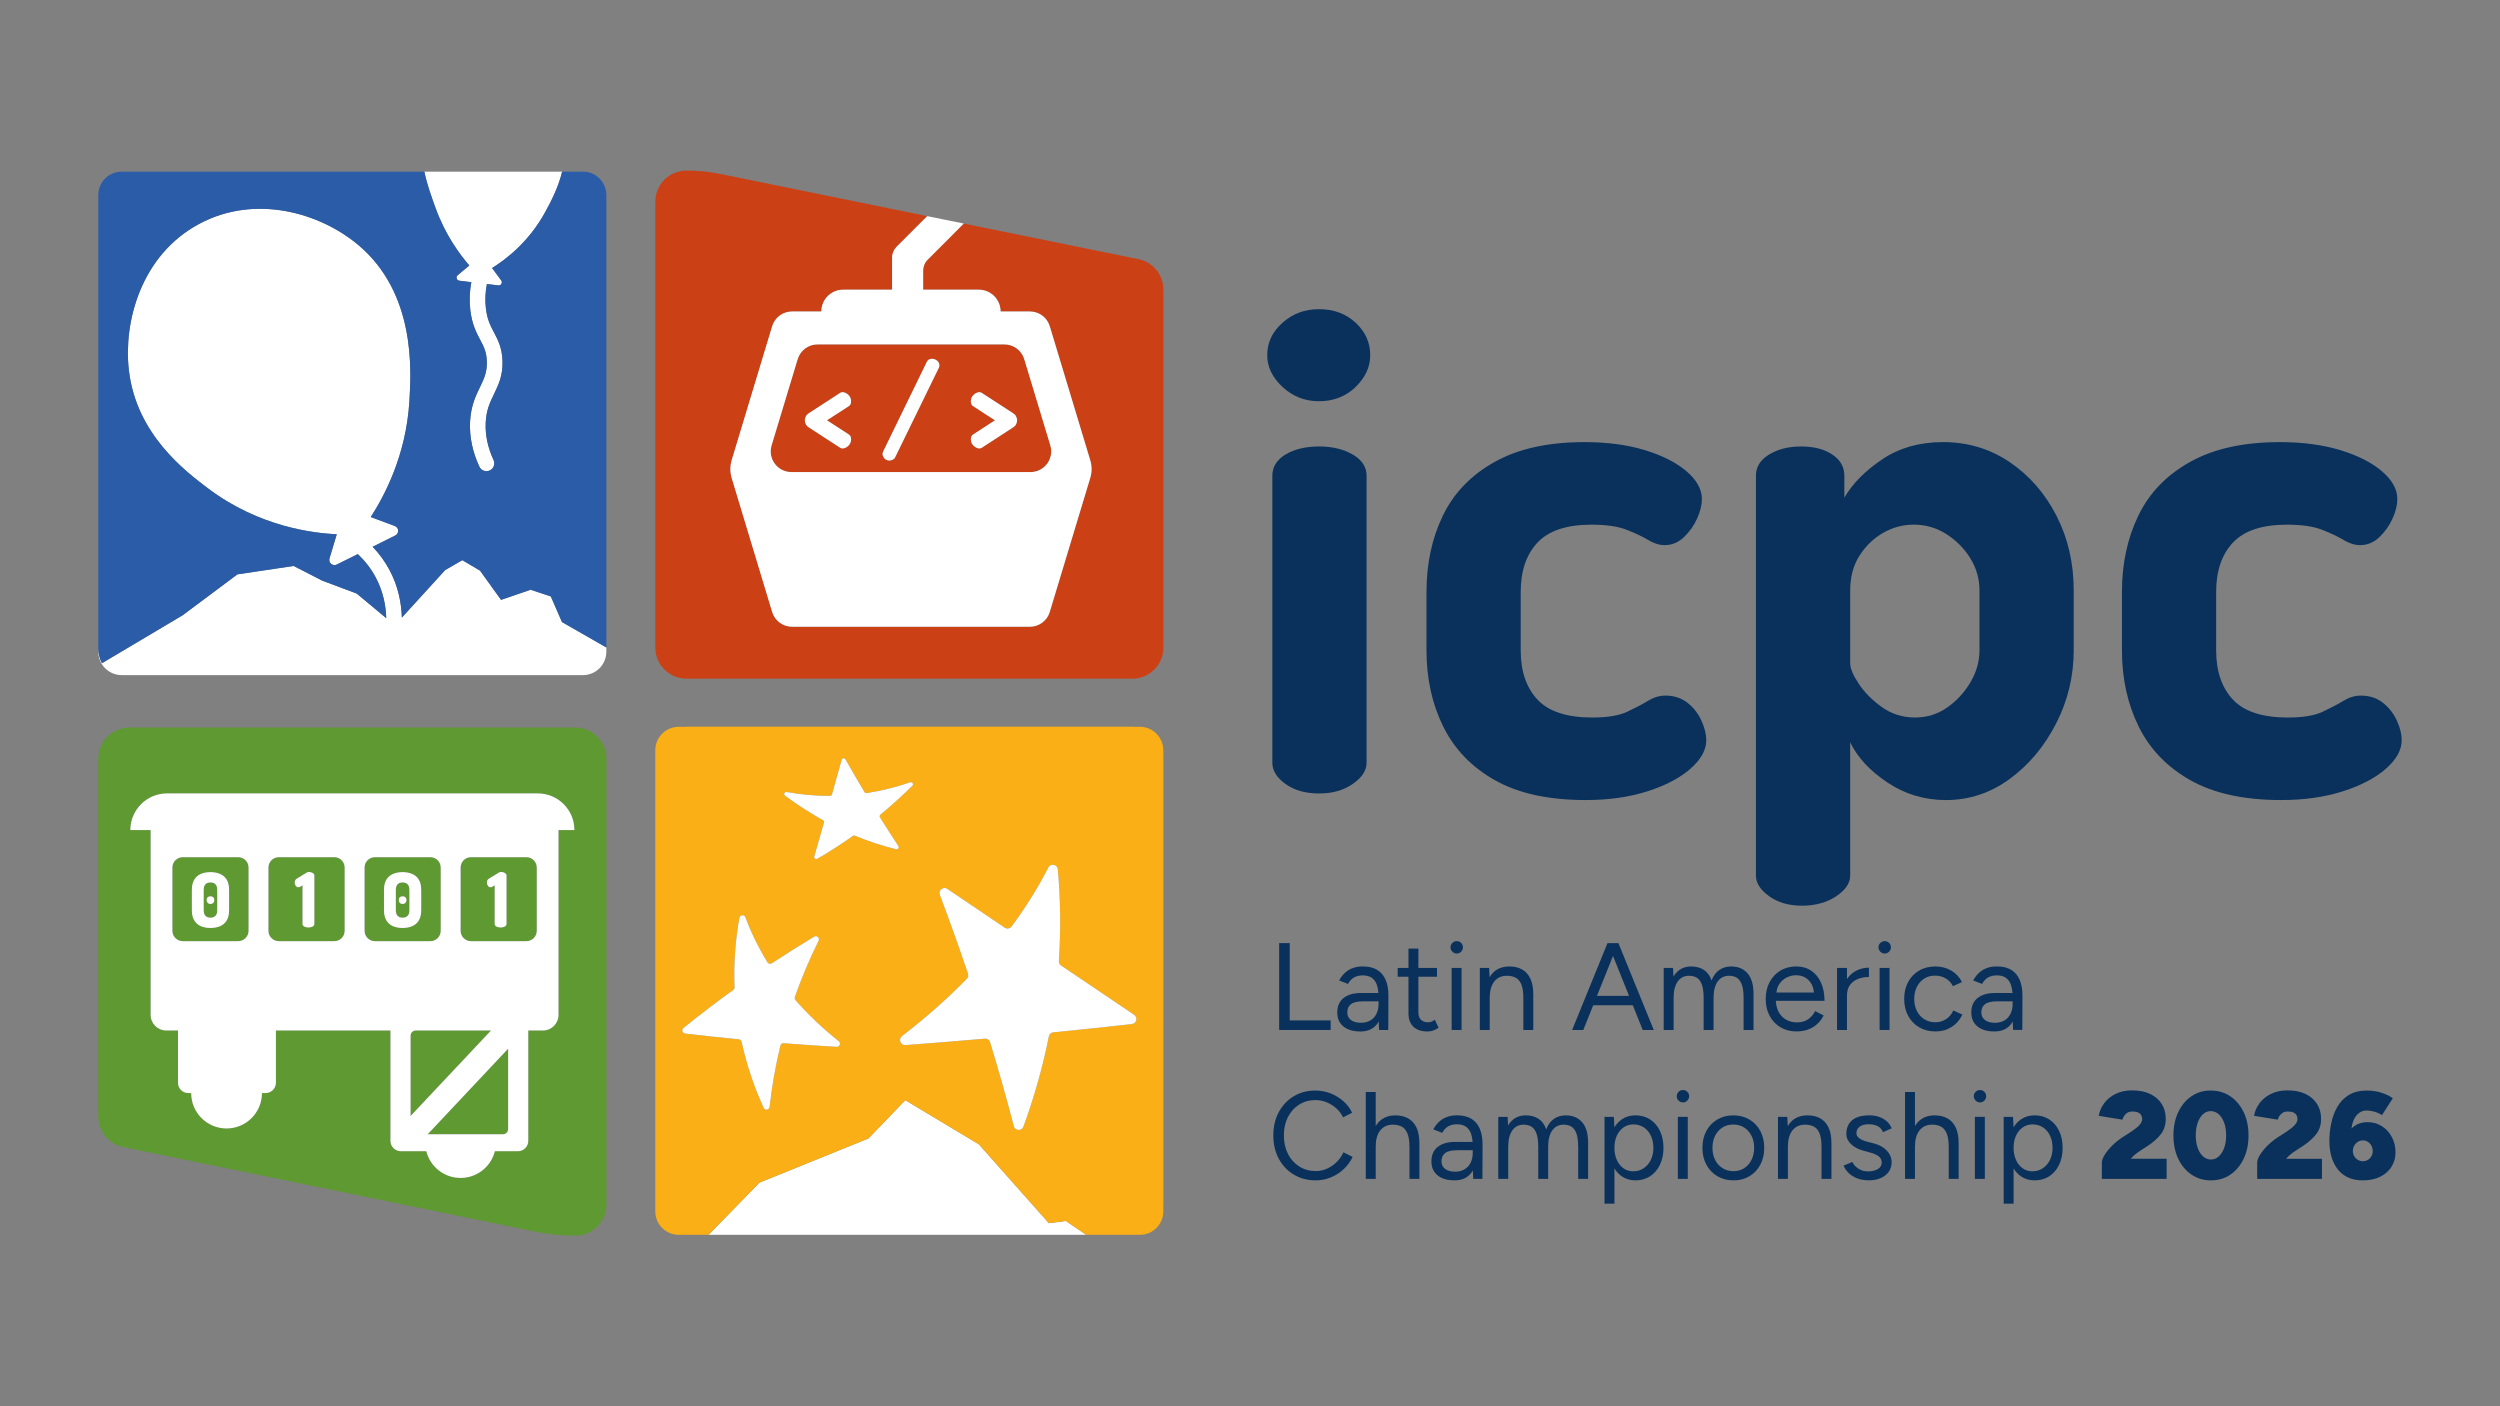 <?xml version="1.0" encoding="UTF-8"?>
<svg id="Capa_1" data-name="Capa 1" xmlns="http://www.w3.org/2000/svg" viewBox="0 0 1920 1080">
  <rect x="0" y="0" width="1920" height="1080" fill="#808080" stroke="none"/>
  <defs>
    <style>
      .cls-1 {
        fill: #fff;
      }

      .cls-2 {
        fill: #5f9931;
      }

      .cls-3 {
        fill: #09315b;
      }

      .cls-4 {
        fill: #2a5ca8;
      }

      .cls-5 {
        fill: #f9af15;
      }

      .cls-6 {
        fill: #cc4015;
      }
    </style>
  </defs>
  <path class="cls-3" d="M985.01,297.21c7.86,7.29,17.2,10.94,28.05,10.94s20.57-3.65,28.05-10.94c7.48-7.29,11.22-15.43,11.22-24.41,0-9.72-3.74-18.04-11.22-24.97-7.49-6.92-16.83-10.38-28.05-10.38s-20.2,3.46-28.05,10.38c-7.85,6.93-11.78,15.24-11.78,24.97,0,8.98,3.93,17.11,11.78,24.41Z"/>
  <path class="cls-3" d="M1049.53,585.82v-220.49c0-6.73-3.56-12.15-10.66-16.27-7.11-4.11-15.71-6.17-25.81-6.17s-19.07,2.06-25.81,6.17c-6.73,4.12-10.1,9.54-10.1,16.27v220.49c0,5.99,3.37,11.41,10.1,16.27,6.73,4.86,15.33,7.29,25.81,7.29s18.7-2.43,25.81-7.29c7.1-4.86,10.66-10.28,10.66-16.27Z"/>
  <path class="cls-3" d="M1148.27,599.29c17.95,10.1,41.14,15.15,69.57,15.15,17.58,0,33.38-2.24,47.41-6.73,14.03-4.49,25.05-10.28,33.1-17.39,8.04-7.1,12.06-14.39,12.06-21.88,0-4.49-1.22-9.44-3.65-14.87-2.44-5.42-5.99-10-10.66-13.74-4.68-3.74-10.38-5.61-17.11-5.61-4.49,0-8.89,1.32-13.18,3.93-4.3,2.62-9.63,5.43-15.99,8.42-6.37,3-15.34,4.49-26.93,4.49-19.45,0-33.48-4.58-42.08-13.75-8.61-9.16-12.9-21.78-12.9-37.87v-44.88c0-16.08,4.3-28.7,12.9-37.87,8.6-9.16,22.44-13.75,41.52-13.75,11.22,0,20.2,1.32,26.93,3.93,6.73,2.62,12.25,5.24,16.55,7.85,4.3,2.62,8.5,3.93,12.62,3.93,5.61,0,10.56-2.05,14.87-6.17,4.3-4.11,7.66-8.88,10.1-14.31,2.43-5.42,3.65-10.38,3.65-14.87,0-7.48-3.93-14.59-11.78-21.32-7.85-6.73-18.51-12.15-31.98-16.27-13.46-4.11-28.99-6.17-46.57-6.17-27.68,0-50.59,5.05-68.73,15.15-18.15,10.1-31.42,23.84-39.83,41.24-8.42,17.39-12.62,36.94-12.62,58.63v44.88c0,21.7,4.3,41.24,12.9,58.63,8.6,17.39,21.88,31.14,39.83,41.24Z"/>
  <path class="cls-3" d="M1543.52,354.96c-15.15-10.28-32.26-15.43-51.33-15.43-17.95,0-33.48,4.4-46.57,13.18-13.1,8.79-22.82,18.61-29.17,29.45v-16.83c0-6.73-3.09-12.15-9.26-16.27-6.17-4.11-14.12-6.17-23.84-6.17s-17.95,2.06-24.69,6.17c-6.73,4.12-10.1,9.54-10.1,16.27v307.24c0,5.61,3.37,10.84,10.1,15.71,6.73,4.86,15.15,7.29,25.25,7.29s19.26-2.44,26.37-7.29c7.1-4.86,10.66-10.1,10.66-15.71v-102.46c5.61,11.6,15.15,21.88,28.61,30.86,13.46,8.98,28.42,13.47,44.88,13.47,17.95,0,34.31-5.42,49.09-16.27,14.77-10.84,26.65-25.05,35.63-42.64,8.98-17.58,13.46-36.27,13.46-56.1v-46c0-20.94-4.4-40.02-13.18-57.23-8.79-17.2-20.76-30.94-35.91-41.24ZM1520.24,499.42c0,8.61-2.34,16.83-7.01,24.69-4.68,7.85-10.66,14.31-17.95,19.36-7.29,5.05-15.43,7.57-24.4,7.57-9.73,0-18.33-2.71-25.81-8.14-7.49-5.42-13.38-11.4-17.67-17.95-4.3-6.54-6.45-11.69-6.45-15.43v-56.1c0-10.47,2.43-19.44,7.29-26.93,4.86-7.48,10.94-13.27,18.23-17.39,7.29-4.11,15.05-6.17,23.28-6.17,9.34,0,17.86,2.52,25.53,7.57,7.66,5.05,13.75,11.32,18.23,18.79,4.49,7.49,6.73,15.53,6.73,24.12v46Z"/>
  <path class="cls-3" d="M1682.37,599.29c17.95,10.1,41.14,15.15,69.57,15.15,17.57,0,33.38-2.24,47.41-6.73,14.03-4.49,25.05-10.28,33.1-17.39,8.04-7.1,12.06-14.39,12.06-21.88,0-4.49-1.22-9.44-3.65-14.87-2.44-5.42-5.99-10-10.66-13.74-4.68-3.74-10.38-5.61-17.11-5.61-4.49,0-8.89,1.32-13.18,3.93-4.3,2.62-9.63,5.43-15.99,8.42-6.36,3-15.34,4.49-26.93,4.49-19.45,0-33.48-4.58-42.08-13.75-8.61-9.16-12.9-21.78-12.9-37.87v-44.88c0-16.08,4.3-28.7,12.9-37.87,8.6-9.16,22.44-13.75,41.52-13.75,11.22,0,20.2,1.32,26.93,3.93,6.73,2.62,12.25,5.24,16.55,7.85,4.3,2.62,8.5,3.93,12.62,3.93,5.61,0,10.56-2.05,14.87-6.17,4.3-4.11,7.66-8.88,10.1-14.31,2.43-5.42,3.65-10.38,3.65-14.87,0-7.48-3.93-14.59-11.78-21.32-7.86-6.73-18.51-12.15-31.98-16.27-13.46-4.11-28.99-6.17-46.56-6.17-27.68,0-50.59,5.05-68.73,15.15-18.15,10.1-31.42,23.84-39.83,41.24-8.41,17.39-12.62,36.94-12.62,58.63v44.88c0,21.7,4.3,41.24,12.9,58.63,8.6,17.39,21.88,31.14,39.83,41.24Z"/>
  <polygon class="cls-3" points="982.4 724.31 982.4 791.02 1021.95 791.02 1021.95 783.68 990.5 783.68 990.5 724.31 982.4 724.31"/>
  <path class="cls-3" d="M1038.82,743.51c-2.29.86-4.29,2.1-6,3.72-1.72,1.62-3.18,3.54-4.38,5.77l6.86,2.67c1.21-2.29,2.75-3.95,4.62-5,1.87-1.05,4.11-1.57,6.72-1.57,2.86,0,5.18.64,6.96,1.91,1.78,1.27,3.08,3.13,3.91,5.57.57,1.7.94,3.72,1.12,6.05h-13.32c-5.78,0-10.28,1.29-13.48,3.86-3.21,2.57-4.81,6.27-4.81,11.1,0,4.57,1.57,8.15,4.72,10.72,3.14,2.57,7.51,3.86,13.1,3.86s9.85-1.92,12.77-5.77c.44-.58.84-1.2,1.21-1.84l.32,6.46h7.05l.1-25.83c.06-5.02-.64-9.23-2.1-12.63-1.46-3.4-3.64-5.97-6.53-7.72-2.89-1.75-6.56-2.62-11.01-2.62-2.92,0-5.53.43-7.81,1.29ZM1057.07,778.68c-1.11,2.19-2.68,3.88-4.72,5.05-2.03,1.18-4.42,1.76-7.15,1.76-3.3,0-5.88-.72-7.72-2.14-1.84-1.43-2.76-3.38-2.76-5.86,0-2.73.94-4.83,2.81-6.29,1.87-1.46,5.03-2.19,9.48-2.19h11.72v1.91c0,2.99-.56,5.57-1.67,7.77Z"/>
  <path class="cls-3" d="M1081.7,778.35c0,4.38,1.27,7.78,3.81,10.2,2.54,2.42,6.13,3.62,10.77,3.62,1.4,0,2.76-.21,4.1-.62,1.33-.41,2.83-1.16,4.48-2.24l-2.95-6.19c-1.21.89-2.18,1.45-2.91,1.67-.73.22-1.48.33-2.24.33-2.35,0-4.18-.65-5.48-1.95-1.3-1.3-1.95-3.16-1.95-5.57v-27.45h14.29v-6.77h-14.29v-14.87h-7.62v14.87h-8.29v6.77h8.29v28.21Z"/>
  <rect class="cls-3" x="1114.86" y="743.37" width="7.62" height="47.65"/>
  <path class="cls-3" d="M1122.15,724.17c-.92-.92-2.05-1.38-3.38-1.38s-2.38.46-3.34,1.38c-.95.92-1.43,2.05-1.43,3.38s.48,2.38,1.43,3.34c.95.95,2.06,1.43,3.34,1.43s2.46-.48,3.38-1.43c.92-.95,1.38-2.06,1.38-3.34,0-1.33-.46-2.46-1.38-3.38Z"/>
  <path class="cls-3" d="M1168.85,744.47c-2.76-1.49-6.02-2.24-9.77-2.24-3.94,0-7.31.95-10.1,2.86-1.99,1.36-3.64,3.16-4.95,5.39l-.39-7.1h-7.15v47.65h7.62v-24.68c0-5.4,1.16-9.58,3.48-12.53,2.32-2.95,5.57-4.43,9.77-4.43,2.41,0,4.57.46,6.48,1.38,1.91.92,3.4,2.62,4.48,5.1,1.08,2.48,1.62,6.07,1.62,10.77v24.4h7.62v-26.68c.06-5.27-.68-9.53-2.24-12.77-1.56-3.24-3.72-5.61-6.48-7.1Z"/>
  <path class="cls-3" d="M1242.75,724.31h-8.2l-27.16,66.71h8.58l7.61-18.96h30.42l7.61,18.96h8.48l-27.16-66.71h-.19ZM1226.49,764.81l12.3-30.65,12.3,30.65h-24.61Z"/>
  <path class="cls-3" d="M1298.88,742.23c-3.05,0-5.72.67-8.01,2-2.29,1.33-4.16,3.27-5.62,5.81l-.38-6.67h-7.15v47.65h7.62v-24.68c0-5.4,1.05-9.58,3.14-12.53,2.1-2.95,4.99-4.43,8.67-4.43,2.16,0,4.08.46,5.77,1.38,1.68.92,3.02,2.62,4,5.1.98,2.48,1.48,6.07,1.48,10.77v24.4h7.62v-24.68c0-5.4,1.05-9.58,3.14-12.53,2.1-2.95,5.02-4.43,8.77-4.43,2.16,0,4.07.46,5.72,1.38,1.65.92,2.97,2.62,3.95,5.1.98,2.48,1.48,6.07,1.48,10.77v24.4h7.62v-27.25c.06-7.24-1.45-12.64-4.53-16.2-3.08-3.56-7.29-5.34-12.63-5.34-3.56,0-6.62.92-9.2,2.76-2.57,1.84-4.53,4.51-5.86,8.01-1.21-3.62-3.16-6.32-5.86-8.1-2.7-1.78-5.96-2.67-9.77-2.67Z"/>
  <path class="cls-3" d="M1391.03,745.52c-3.24-2.19-7.08-3.29-11.53-3.29s-8.62,1.06-12.15,3.19c-3.53,2.13-6.29,5.07-8.29,8.81-2,3.75-3,8.07-3,12.96s1,9.21,3,12.96c2,3.75,4.78,6.69,8.34,8.81,3.56,2.13,7.66,3.19,12.29,3.19,3.3,0,6.3-.51,9.01-1.52,2.7-1.02,5.05-2.45,7.05-4.29s3.6-4,4.81-6.48l-6.58-3.34c-1.27,2.61-3.07,4.7-5.38,6.29-2.32,1.59-5.16,2.38-8.53,2.38-3.18,0-6-.71-8.48-2.14-2.48-1.43-4.4-3.51-5.77-6.24-1.17-2.34-1.83-5.07-2-8.2h37.4c0-5.34-.89-9.97-2.67-13.91-1.78-3.94-4.29-7-7.53-9.2ZM1372.02,750.8c2.32-1.21,4.78-1.81,7.39-1.81s5.02.6,7.05,1.81c2.03,1.21,3.65,2.92,4.86,5.15.99,1.82,1.56,3.92,1.74,6.29h-28.74c.2-2.41.89-4.52,2.07-6.34,1.43-2.19,3.3-3.89,5.62-5.1Z"/>
  <path class="cls-3" d="M1410.85,743.37v47.65h7.62v-26.21c0-3.62.82-6.48,2.48-8.58,1.65-2.1,3.76-3.6,6.34-4.53,2.57-.92,5.26-1.38,8.05-1.38v-7.15c-3.43,0-6.69.78-9.77,2.33-2.84,1.44-5.2,3.58-7.1,6.42v-8.57h-7.62Z"/>
  <path class="cls-3" d="M1450.83,724.17c-.92-.92-2.05-1.38-3.38-1.38s-2.38.46-3.34,1.38c-.95.92-1.43,2.05-1.43,3.38s.48,2.38,1.43,3.34c.95.95,2.06,1.43,3.34,1.43s2.46-.48,3.38-1.43c.92-.95,1.38-2.06,1.38-3.34,0-1.33-.46-2.46-1.38-3.38Z"/>
  <rect class="cls-3" x="1443.54" y="743.37" width="7.62" height="47.65"/>
  <path class="cls-3" d="M1477.79,751.57c2.38-1.53,5.13-2.29,8.24-2.29s5.88.72,8.29,2.14c2.41,1.43,4.26,3.42,5.53,5.96l6.96-3.14c-1.91-3.81-4.67-6.77-8.29-8.86-3.62-2.1-7.72-3.14-12.29-3.14s-8.77,1.06-12.39,3.19c-3.62,2.13-6.43,5.07-8.43,8.81-2,3.75-3,8.07-3,12.96s1.02,9.21,3.05,12.96c2.03,3.75,4.86,6.69,8.48,8.81,3.62,2.13,7.78,3.19,12.48,3.19s8.77-1.14,12.39-3.43c3.62-2.29,6.38-5.46,8.29-9.53l-6.96-3.15c-1.27,2.86-3.13,5.08-5.57,6.67-2.45,1.59-5.23,2.38-8.34,2.38s-5.89-.76-8.34-2.29c-2.45-1.52-4.35-3.64-5.72-6.34-1.37-2.7-2.05-5.8-2.05-9.29s.68-6.59,2.05-9.29c1.37-2.7,3.24-4.81,5.62-6.34Z"/>
  <path class="cls-3" d="M1518.77,766.48c-3.21,2.57-4.81,6.27-4.81,11.1,0,4.57,1.57,8.15,4.72,10.72,3.14,2.57,7.51,3.86,13.1,3.86s9.85-1.92,12.77-5.77c.44-.58.84-1.2,1.21-1.84l.32,6.46h7.05l.1-25.83c.06-5.02-.64-9.23-2.1-12.63-1.46-3.4-3.64-5.97-6.53-7.72-2.89-1.75-6.56-2.62-11.01-2.62-2.92,0-5.53.43-7.81,1.29-2.29.86-4.29,2.1-6,3.72-1.72,1.62-3.18,3.54-4.38,5.77l6.86,2.67c1.21-2.29,2.75-3.95,4.62-5,1.87-1.05,4.11-1.57,6.72-1.57,2.86,0,5.18.64,6.96,1.91,1.78,1.27,3.08,3.13,3.91,5.57.57,1.7.94,3.72,1.12,6.05h-13.32c-5.78,0-10.28,1.29-13.48,3.86ZM1545.69,769.01v1.91c0,2.99-.56,5.57-1.67,7.77-1.11,2.19-2.68,3.88-4.72,5.05-2.03,1.18-4.42,1.76-7.15,1.76-3.3,0-5.88-.72-7.72-2.14-1.84-1.43-2.76-3.38-2.76-5.86,0-2.73.94-4.83,2.81-6.29,1.87-1.46,5.03-2.19,9.48-2.19h11.72Z"/>
  <path class="cls-3" d="M993.65,902.09c4.89,2.95,10.51,4.43,16.87,4.43,4,0,7.86-.76,11.58-2.29,3.72-1.53,7.02-3.65,9.91-6.38,2.89-2.73,5.16-5.84,6.81-9.34l-7.05-3.53c-1.27,2.8-3,5.27-5.19,7.43-2.19,2.16-4.65,3.86-7.39,5.1-2.73,1.24-5.62,1.86-8.67,1.86-4.7,0-8.91-1.16-12.63-3.48-3.72-2.32-6.62-5.54-8.72-9.67-2.1-4.13-3.15-8.86-3.15-14.2s1.03-10.04,3.1-14.1c2.06-4.06,4.94-7.26,8.62-9.58,3.68-2.32,7.85-3.48,12.48-3.48,2.99,0,5.84.56,8.58,1.67,2.73,1.11,5.21,2.65,7.43,4.62,2.22,1.97,3.97,4.29,5.24,6.96l6.96-3.53c-1.59-3.37-3.84-6.34-6.77-8.91-2.92-2.57-6.23-4.57-9.91-6-3.69-1.43-7.53-2.14-11.53-2.14-6.29,0-11.86,1.48-16.72,4.43-4.86,2.95-8.67,7.02-11.44,12.2-2.76,5.18-4.15,11.13-4.15,17.87s1.4,12.69,4.19,17.87c2.79,5.18,6.64,9.24,11.53,12.2Z"/>
  <path class="cls-3" d="M1056.54,864.8v-26.13h-7.62v66.71h7.62v-24.68c0-5.4,1.16-9.58,3.48-12.53,2.32-2.95,5.57-4.43,9.77-4.43,2.41,0,4.57.46,6.48,1.38,1.91.92,3.41,2.62,4.53,5.1,1.11,2.48,1.67,6.07,1.67,10.77v24.4h7.62v-26.68c.06-5.27-.68-9.53-2.24-12.77-1.56-3.24-3.73-5.61-6.53-7.1-2.8-1.49-6.04-2.24-9.72-2.24-3.94,0-7.31.95-10.1,2.86-1.98,1.35-3.63,3.14-4.96,5.35Z"/>
  <path class="cls-3" d="M1104.14,880.84c-3.21,2.57-4.81,6.27-4.81,11.1,0,4.57,1.57,8.15,4.72,10.72,3.14,2.57,7.51,3.86,13.1,3.86s9.85-1.92,12.77-5.77c.44-.58.84-1.2,1.21-1.84l.32,6.46h7.05l.1-25.83c.06-5.02-.64-9.23-2.1-12.63-1.46-3.4-3.64-5.97-6.53-7.72-2.89-1.75-6.56-2.62-11.01-2.62-2.92,0-5.53.43-7.81,1.29-2.29.86-4.29,2.1-6,3.72-1.72,1.62-3.18,3.54-4.38,5.77l6.86,2.67c1.21-2.29,2.75-3.95,4.62-5,1.87-1.05,4.11-1.57,6.72-1.57,2.86,0,5.18.64,6.96,1.91,1.78,1.27,3.08,3.13,3.91,5.57.57,1.7.94,3.72,1.12,6.05h-13.32c-5.78,0-10.28,1.29-13.48,3.86ZM1131.07,883.36v1.91c0,2.99-.56,5.57-1.67,7.77-1.11,2.19-2.68,3.88-4.72,5.05-2.03,1.18-4.42,1.76-7.15,1.76-3.3,0-5.88-.72-7.72-2.14-1.84-1.43-2.76-3.38-2.76-5.86,0-2.73.94-4.83,2.81-6.29,1.87-1.46,5.03-2.19,9.48-2.19h11.72Z"/>
  <path class="cls-3" d="M1193.34,859.35c-2.57,1.84-4.53,4.51-5.86,8.01-1.21-3.62-3.16-6.32-5.86-8.1-2.7-1.78-5.96-2.67-9.77-2.67-3.05,0-5.72.67-8.01,2-2.29,1.33-4.16,3.27-5.62,5.81l-.38-6.67h-7.15v47.65h7.62v-24.68c0-5.4,1.05-9.58,3.14-12.53,2.1-2.95,4.99-4.43,8.67-4.43,2.16,0,4.08.46,5.77,1.38,1.68.92,3.02,2.62,4,5.1.98,2.48,1.48,6.07,1.48,10.77v24.4h7.62v-24.68c0-5.4,1.05-9.58,3.14-12.53,2.1-2.95,5.02-4.43,8.77-4.43,2.16,0,4.07.46,5.72,1.38,1.65.92,2.97,2.62,3.95,5.1.98,2.48,1.48,6.07,1.48,10.77v24.4h7.62v-27.25c.06-7.24-1.45-12.64-4.53-16.2-3.08-3.56-7.29-5.34-12.63-5.34-3.56,0-6.62.92-9.2,2.76Z"/>
  <path class="cls-3" d="M1245.47,859.73c-2.25,1.56-4.12,3.59-5.61,6.07l-.44-8.07h-7.15v66.71h7.62v-27.1c1.48,2.47,3.34,4.49,5.57,6.04,3.02,2.1,6.53,3.14,10.53,3.14,4.26,0,8-1.05,11.25-3.14,3.24-2.1,5.77-5.03,7.58-8.82,1.81-3.78,2.72-8.12,2.72-13.01s-.91-9.31-2.72-13.06c-1.81-3.75-4.34-6.67-7.58-8.77-3.24-2.1-6.99-3.14-11.25-3.14-4,0-7.51,1.05-10.53,3.14ZM1267.86,872.21c1.3,2.73,1.95,5.85,1.95,9.34s-.68,6.69-2.05,9.39c-1.37,2.7-3.21,4.81-5.53,6.34-2.32,1.52-4.97,2.29-7.96,2.29-2.8,0-5.27-.76-7.43-2.29-2.16-1.53-3.86-3.65-5.1-6.38-1.24-2.73-1.86-5.84-1.86-9.34s.62-6.69,1.86-9.39c1.24-2.7,2.95-4.81,5.15-6.34,2.19-1.52,4.68-2.29,7.48-2.29,3.05,0,5.73.76,8.05,2.29,2.32,1.53,4.13,3.65,5.43,6.38Z"/>
  <rect class="cls-3" x="1288.59" y="857.73" width="7.62" height="47.65"/>
  <path class="cls-3" d="M1295.88,838.52c-.92-.92-2.05-1.38-3.38-1.38s-2.38.46-3.34,1.38c-.95.92-1.43,2.05-1.43,3.38s.48,2.38,1.43,3.34c.95.95,2.06,1.43,3.34,1.43s2.46-.48,3.38-1.43c.92-.95,1.38-2.06,1.38-3.34,0-1.33-.46-2.46-1.38-3.38Z"/>
  <path class="cls-3" d="M1318.94,903.33c3.59,2.13,7.73,3.19,12.44,3.19s8.64-1.06,12.2-3.19c3.56-2.13,6.34-5.07,8.34-8.81,2-3.75,3-8.07,3-12.96s-1-9.21-3-12.96c-2-3.75-4.8-6.69-8.39-8.81-3.59-2.13-7.7-3.19-12.34-3.19s-8.75,1.06-12.34,3.19c-3.59,2.13-6.38,5.07-8.39,8.81-2,3.75-3,8.07-3,12.96s1.02,9.21,3.05,12.96c2.03,3.75,4.84,6.69,8.43,8.81ZM1317.22,872.21c1.37-2.67,3.24-4.76,5.62-6.29,2.38-1.53,5.13-2.29,8.24-2.29s5.97.76,8.39,2.29c2.41,1.52,4.3,3.64,5.67,6.34,1.37,2.7,2.05,5.8,2.05,9.29s-.68,6.59-2.05,9.29c-1.37,2.7-3.24,4.81-5.62,6.34-2.38,1.53-5.13,2.29-8.24,2.29s-5.89-.76-8.34-2.29c-2.45-1.52-4.35-3.64-5.72-6.34-1.37-2.7-2.05-5.8-2.05-9.29s.68-6.67,2.05-9.34Z"/>
  <path class="cls-3" d="M1406.56,905.38v-26.68c.06-5.27-.68-9.53-2.24-12.77-1.56-3.24-3.72-5.61-6.48-7.1-2.76-1.49-6.02-2.24-9.77-2.24-3.94,0-7.31.95-10.1,2.86-1.99,1.36-3.64,3.16-4.95,5.39l-.39-7.1h-7.15v47.65h7.62v-24.68c0-5.4,1.16-9.58,3.48-12.53,2.32-2.95,5.57-4.43,9.77-4.43,2.41,0,4.57.46,6.48,1.38,1.91.92,3.4,2.62,4.48,5.1,1.08,2.48,1.62,6.07,1.62,10.77v24.4h7.62Z"/>
  <path class="cls-3" d="M1422.43,860.35c-2.95,2.51-4.43,6.02-4.43,10.53,0,2.92,1.21,5.54,3.62,7.86,2.41,2.32,5.78,4.05,10.1,5.19l4.57,1.24c2.92.76,5.13,1.75,6.62,2.95,1.49,1.21,2.24,2.8,2.24,4.76,0,2.16-1.02,3.83-3.05,5-2.03,1.18-4.54,1.76-7.53,1.76-2.61,0-4.99-.67-7.15-2-2.16-1.33-3.78-3.08-4.86-5.24l-6.67,2.76c.76,2.03,2.02,3.91,3.76,5.62,1.75,1.72,3.92,3.1,6.53,4.15,2.6,1.05,5.65,1.57,9.15,1.57s6.35-.56,8.96-1.67c2.6-1.11,4.67-2.72,6.19-4.81,1.52-2.1,2.29-4.57,2.29-7.43,0-2.16-.54-4.19-1.62-6.1-1.08-1.91-2.67-3.6-4.76-5.1-2.1-1.49-4.7-2.62-7.81-3.38l-4.76-1.24c-2.67-.7-4.69-1.6-6.05-2.72-1.37-1.11-2.05-2.3-2.05-3.57,0-2.22.82-3.95,2.48-5.19,1.65-1.24,3.94-1.86,6.86-1.86,2.73,0,5.05.48,6.96,1.43,1.91.95,3.27,2.51,4.1,4.67l6.67-2.95c-.76-2.03-1.97-3.8-3.62-5.29-1.65-1.49-3.62-2.65-5.91-3.48-2.29-.83-4.83-1.24-7.62-1.24-5.85,0-10.24,1.26-13.2,3.76Z"/>
  <path class="cls-3" d="M1504.24,905.38v-26.68c.06-5.27-.68-9.53-2.24-12.77-1.56-3.24-3.73-5.61-6.53-7.1-2.8-1.49-6.04-2.24-9.72-2.24-3.94,0-7.31.95-10.1,2.86-1.98,1.35-3.63,3.14-4.96,5.35v-26.13h-7.62v66.71h7.62v-24.68c0-5.4,1.16-9.58,3.48-12.53,2.32-2.95,5.57-4.43,9.77-4.43,2.41,0,4.57.46,6.48,1.38,1.91.92,3.41,2.62,4.53,5.1,1.11,2.48,1.67,6.07,1.67,10.77v24.4h7.62Z"/>
  <rect class="cls-3" x="1516.72" y="857.73" width="7.62" height="47.65"/>
  <path class="cls-3" d="M1524.01,838.52c-.92-.92-2.05-1.38-3.38-1.38s-2.38.46-3.34,1.38c-.95.92-1.43,2.05-1.43,3.38s.48,2.38,1.43,3.34c.95.95,2.06,1.43,3.34,1.43s2.46-.48,3.38-1.43c.92-.95,1.38-2.06,1.38-3.34,0-1.33-.46-2.46-1.38-3.38Z"/>
  <path class="cls-3" d="M1546.42,865.8l-.44-8.07h-7.15v66.71h7.62v-27.1c1.48,2.47,3.34,4.49,5.57,6.04,3.02,2.1,6.53,3.14,10.53,3.14,4.26,0,8-1.05,11.25-3.14,3.24-2.1,5.77-5.03,7.58-8.82,1.81-3.78,2.72-8.12,2.72-13.01s-.91-9.31-2.72-13.06c-1.81-3.75-4.34-6.67-7.58-8.77-3.24-2.1-6.99-3.14-11.25-3.14-4,0-7.51,1.05-10.53,3.14-2.25,1.56-4.12,3.59-5.61,6.07ZM1560.94,863.54c3.05,0,5.73.76,8.05,2.29,2.32,1.53,4.13,3.65,5.43,6.38,1.3,2.73,1.95,5.85,1.95,9.34s-.68,6.69-2.05,9.39c-1.37,2.7-3.21,4.81-5.53,6.34-2.32,1.52-4.97,2.29-7.96,2.29-2.8,0-5.27-.76-7.43-2.29-2.16-1.53-3.86-3.65-5.1-6.38-1.24-2.73-1.86-5.84-1.86-9.34s.62-6.69,1.86-9.39c1.24-2.7,2.95-4.81,5.15-6.34,2.19-1.52,4.68-2.29,7.48-2.29Z"/>
  <path class="cls-3" d="M1631.51,856.77c.67-.95,1.51-1.72,2.53-2.29,1.02-.57,2.16-.86,3.43-.86,1.84,0,3.32.24,4.43.71,1.11.48,1.94,1.16,2.48,2.05.54.89.81,1.91.81,3.05,0,1.21-.45,2.42-1.33,3.62-.89,1.21-1.97,2.3-3.24,3.29-1.27.99-2.48,1.86-3.62,2.62l-6.67,4.29c-3.05,1.97-5.8,4.18-8.24,6.62-2.45,2.45-4.37,4.83-5.77,7.15-1.4,2.32-2.1,4.3-2.1,5.96v12.39h49.74v-15.44h-27.54c1.14-1.33,2.35-2.51,3.62-3.53,1.27-1.02,2.51-1.91,3.72-2.67l5.43-3.53c4.13-2.67,7.51-5.64,10.15-8.91,2.64-3.27,3.95-7.29,3.95-12.06,0-4.32-1.03-8.12-3.1-11.39-2.07-3.27-5.02-5.83-8.86-7.67-3.84-1.84-8.47-2.76-13.87-2.76-4.83,0-9.07.91-12.72,2.72-3.65,1.81-6.58,4.21-8.77,7.19-2.19,2.99-3.57,6.19-4.15,9.63l18.2,2.95c.32-1.14.81-2.19,1.48-3.14Z"/>
  <path class="cls-3" d="M1712.89,841.96c-4.35-2.95-9.39-4.43-15.1-4.43s-10.53,1.48-14.82,4.43c-4.29,2.95-7.66,7.02-10.1,12.2-2.45,5.18-3.67,11.13-3.67,17.87s1.22,12.69,3.67,17.87c2.44,5.18,5.84,9.24,10.2,12.2,4.35,2.95,9.32,4.43,14.91,4.43s10.64-1.48,14.96-4.43c4.32-2.95,7.72-7.02,10.2-12.2,2.48-5.18,3.72-11.13,3.72-17.87s-1.24-12.69-3.72-17.87c-2.48-5.18-5.89-9.24-10.24-12.2ZM1708.17,881.6c-1.02,2.76-2.4,4.94-4.15,6.53-1.75,1.59-3.76,2.38-6.05,2.38s-4.23-.79-6-2.38c-1.78-1.59-3.16-3.76-4.15-6.53-.99-2.76-1.48-5.96-1.48-9.58s.49-6.92,1.48-9.72c.98-2.79,2.33-4.99,4.05-6.58,1.72-1.59,3.68-2.38,5.91-2.38,2.35,0,4.41.8,6.19,2.38,1.78,1.59,3.18,3.78,4.19,6.58,1.02,2.8,1.52,6.04,1.52,9.72s-.51,6.81-1.52,9.58Z"/>
  <path class="cls-3" d="M1759.92,866.35c-1.27.99-2.48,1.86-3.62,2.62l-6.67,4.29c-3.05,1.97-5.8,4.18-8.24,6.62-2.45,2.45-4.37,4.83-5.77,7.15-1.4,2.32-2.1,4.3-2.1,5.96v12.39h49.74v-15.44h-27.54c1.14-1.33,2.35-2.51,3.62-3.53,1.27-1.02,2.51-1.91,3.72-2.67l5.43-3.53c4.13-2.67,7.51-5.64,10.15-8.91,2.64-3.27,3.95-7.29,3.95-12.06,0-4.32-1.03-8.12-3.1-11.39-2.07-3.27-5.02-5.83-8.86-7.67-3.84-1.84-8.47-2.76-13.87-2.76-4.83,0-9.07.91-12.72,2.72-3.65,1.81-6.58,4.21-8.77,7.19-2.19,2.99-3.57,6.19-4.15,9.63l18.2,2.95c.32-1.14.81-2.19,1.48-3.14.67-.95,1.51-1.72,2.53-2.29,1.02-.57,2.16-.86,3.43-.86,1.84,0,3.32.24,4.43.71,1.11.48,1.94,1.16,2.48,2.05.54.89.81,1.91.81,3.05,0,1.21-.45,2.42-1.33,3.62-.89,1.21-1.97,2.3-3.24,3.29Z"/>
  <path class="cls-3" d="M1817.57,852.87c1.59,0,3.46.27,5.62.81,2.16.54,4.22,1.45,6.19,2.72l8.29-12.96c-2.73-1.91-5.8-3.37-9.2-4.38-3.4-1.02-6.97-1.52-10.72-1.52-5.53,0-10.15,1.14-13.87,3.43-3.72,2.29-6.66,5.32-8.81,9.1-2.16,3.78-3.72,7.96-4.67,12.53-.95,4.57-1.43,9.15-1.43,13.72,0,4.32.52,8.31,1.57,11.96,1.05,3.65,2.62,6.85,4.72,9.58,2.1,2.73,4.75,4.86,7.96,6.38,3.21,1.52,7,2.29,11.39,2.29,5.21,0,9.69-.94,13.44-2.81,3.75-1.87,6.64-4.45,8.67-7.72,2.03-3.27,3.05-6.94,3.05-11.01s-.92-8.13-2.76-11.63c-1.84-3.49-4.38-6.29-7.62-8.39-3.24-2.1-6.96-3.15-11.15-3.15-3.88,0-7.19.97-9.96,2.91-.85.59-1.62,1.25-2.35,1.96.53-3.82,1.52-6.78,2.96-8.87,2.29-3.3,5.18-4.96,8.67-4.96ZM1808.04,879.88c.7-1.24,1.63-2.22,2.81-2.95,1.17-.73,2.46-1.1,3.86-1.1s2.67.37,3.81,1.1c1.14.73,2.05,1.72,2.72,2.95.67,1.24,1,2.62,1,4.15s-.33,2.78-1,3.95c-.67,1.18-1.57,2.11-2.72,2.81-1.14.7-2.42,1.05-3.81,1.05s-2.68-.35-3.86-1.05c-1.18-.7-2.11-1.63-2.81-2.81-.7-1.18-1.05-2.49-1.05-3.95s.35-2.91,1.05-4.15Z"/>
  <g>
    <g>
      <path class="cls-1" d="M465.67,497.27v3.25c0,9.92-8.05,17.97-17.94,17.97H93.45c-9.92,0-17.94-8.05-17.94-17.97v-2.48c0,4.09,1.03,7.92,2.8,11.27l61.99-36.84,42.06-31.4,43.15-6.44,22.12,11.33,26.31,9.85,22.7,18.9c-.29-9.95-2.48-20.71-8.02-31.17-3.51-6.63-8.15-12.69-13.81-18.03l-16.13,8.02c-3.12,1.55-6.64-1.42-5.6-4.77,1.87-6.15,3.74-12.3,5.57-18.45-17.52-.87-59.22-5.41-98.79-35.2-17.55-13.23-55.1-41.51-60.86-90.65-4.35-37.23,9.31-88.68,54.1-112.61,43.41-23.15,92.84-8.11,121.69,15.94,44.6,37.16,41.06,96.48,39.64,120.14-2.51,42.06-19.45,73.26-29.69,89.13l18.42,6.86c3.32,1.19,3.54,5.76.39,7.31l-17,8.47-.36.16c5.19,5.47,9.6,11.5,13.07,18.06,6.5,12.27,9.02,24.83,9.37,36.36l33.3-36.52,13.14-7.57,13.62,8.05,16.13,22.44,22.7-7.79,15.52,5.15,8.57,19.68,34.07,19.51Z"/>
      <path class="cls-1" d="M431.73,131.82c-3.06,12.72-8.98,23.64-12.98,30.98-12.75,23.47-30.85,36.81-40.83,43.05l7.02,9.53c1.25,1.71-.16,4.06-2.22,3.8l-8.02-.97-.77-.1c-1.22,6.34-1.51,12.56-.77,18.64,1,8.69,3.57,13.52,6.28,18.64,2.99,5.67,6.08,11.56,6.47,21.51.45,11.4-3.09,18.64-6.47,25.67-3.06,6.28-5.96,12.24-6.41,21.93-.48,9.5,1.58,19.19,6.02,28.79,1.38,3.03.1,6.6-2.9,7.99-.84.39-1.67.55-2.54.55-2.25,0-4.44-1.26-5.44-3.45-5.31-11.4-7.7-22.99-7.15-34.42.61-12.2,4.31-19.87,7.6-26.63,3.12-6.44,5.6-11.56,5.28-19.96-.26-7.21-2.38-11.24-5.09-16.36-2.96-5.6-6.31-11.95-7.6-22.83-.81-7.08-.58-14.27.77-21.48l-.71-.1-8.5-1.03c-2.09-.26-2.87-2.87-1.26-4.22,3-2.48,5.96-4.99,8.92-7.47-7.66-8.92-18.39-23.51-25.79-43.83-3.09-8.5-6.63-18.13-8.73-28.24h105.81Z"/>
      <path class="cls-4" d="M465.67,149.76v347.52l-34.07-19.51-8.57-19.68-15.52-5.15-22.7,7.79-16.13-22.44-13.62-8.05-13.14,7.57-33.3,36.52c-.35-11.53-2.87-24.09-9.37-36.36-3.48-6.57-7.89-12.59-13.07-18.06l.36-.16,17-8.47c3.16-1.55,2.93-6.12-.39-7.31l-18.42-6.86c10.24-15.88,27.18-47.08,29.69-89.13,1.42-23.67,4.96-82.98-39.64-120.14-28.85-24.05-78.28-39.09-121.69-15.94-44.79,23.93-58.45,75.38-54.1,112.61,5.76,49.14,43.31,77.41,60.86,90.65,39.58,29.79,81.28,34.33,98.79,35.2-1.83,6.15-3.7,12.3-5.57,18.45-1.03,3.35,2.48,6.31,5.6,4.77l16.13-8.02c5.67,5.35,10.31,11.4,13.81,18.03,5.54,10.47,7.73,21.22,8.02,31.17l-22.7-18.9-26.31-9.85-22.12-11.33-43.15,6.44-42.06,31.4-61.99,36.84c-1.77-3.35-2.8-7.18-2.8-11.27V149.76c0-9.92,8.02-17.94,17.94-17.94h232.46c2.09,10.11,5.64,19.74,8.73,28.24,7.41,20.32,18.13,34.91,25.79,43.83-2.96,2.48-5.92,4.99-8.92,7.47-1.61,1.35-.84,3.96,1.26,4.22l8.5,1.03.71.1c-1.35,7.21-1.58,14.39-.77,21.48,1.29,10.88,4.64,17.23,7.6,22.83,2.7,5.12,4.83,9.15,5.09,16.36.32,8.4-2.16,13.52-5.28,19.96-3.28,6.76-6.99,14.43-7.6,26.63-.55,11.43,1.83,23.02,7.15,34.42,1,2.19,3.19,3.45,5.44,3.45.87,0,1.71-.16,2.54-.55,3-1.39,4.28-4.96,2.9-7.99-4.44-9.6-6.5-19.29-6.02-28.79.45-9.69,3.35-15.65,6.41-21.93,3.38-7.02,6.92-14.27,6.47-25.67-.39-9.95-3.48-15.84-6.47-21.51-2.71-5.12-5.28-9.95-6.28-18.64-.74-6.09-.45-12.3.77-18.64l.77.1,8.02.97c2.06.26,3.48-2.09,2.22-3.8l-7.02-9.53c9.98-6.25,28.08-19.58,40.83-43.05,3.99-7.34,9.92-18.26,12.98-30.98h16c9.89,0,17.94,8.02,17.94,17.94Z"/>
    </g>
    <g>
      <polygon class="cls-1" points="834.22 948.35 544.15 948.35 583.24 908.26 666.96 874.32 695.24 844.92 751.81 878.86 805.56 939.4 818.57 937.69 834.22 948.35"/>
      <g>
        <path class="cls-5" d="M869.58,558.1h-342.4c-.42,0-.84,0-1.22.06h344.84c-.39-.06-.81-.06-1.22-.06ZM893.44,580.8v344.84c.06-.39.06-.81.06-1.22v-342.4c0-.42,0-.84-.06-1.22Z"/>
        <path class="cls-5" d="M875.44,558.17h-354.15c-9.95,0-18.03,8.08-18.03,18.03v354.15c0,9.95,8.08,18,18.03,18h22.86l39.09-40.09,83.72-33.94,28.27-29.4,56.58,33.94,53.74,60.54,13.01-1.71,15.65,10.66h41.22c9.95,0,18-8.05,18-18v-354.15c0-9.95-8.05-18.03-18-18.03ZM642.59,803.96c-13.72-.81-27.27-1.71-40.73-2.77-1.19-.1-2.25.68-2.51,1.84-3.73,15.33-6.54,31.07-8.28,47.01-.29,2.45-3.57,2.96-4.61.74-7.47-16.39-13.14-33.39-16.91-50.72-.22-1.03-1.09-1.77-2.12-1.87-13.91-1.35-27.66-2.83-41.28-4.44-2.09-.26-2.86-2.93-1.22-4.28,12.82-10.34,25.6-20.09,38.25-29.21.64-.48,1-1.22.97-2.06-.71-17.74.51-35.61,3.73-53.29.45-2.42,3.8-2.71,4.64-.39,4.35,11.85,10.05,23.41,16.91,34.55.71,1.16,2.25,1.48,3.38.74,11.01-7.28,21.83-14.07,32.49-20.45,2.06-1.22,4.44,1,3.38,3.16-6.86,13.85-12.98,28.27-18.23,43.12-.29.84-.13,1.74.45,2.42,9.79,11.21,20.96,21.8,33.3,31.62,1.83,1.45.71,4.41-1.61,4.28ZM688.18,652.19c-10.43-2.54-21.03-5.99-31.62-10.4-.51-.23-1.09-.16-1.55.19-9.11,6.47-18.22,12.33-27.31,17.55-1.25.71-2.74-.45-2.32-1.84,2.48-8.6,4.96-17.26,7.41-25.95.23-.71-.1-1.45-.74-1.83-9.82-5.44-19.58-11.72-29.11-18.81-1.39-1-.42-3.16,1.22-2.83,10.95,2,22.06,3.03,33.23,2.99.74,0,1.35-.48,1.55-1.16,2.48-8.82,4.96-17.65,7.44-26.53.39-1.38,2.22-1.61,2.93-.35,4.86,8.57,9.76,16.97,14.62,25.12.36.55,1,.87,1.64.77,11.27-1.74,22.48-4.51,33.46-8.28,1.61-.55,2.86,1.45,1.64,2.64-8.08,7.95-16.26,15.33-24.54,22.19-.61.51-.74,1.38-.32,2.09,4.73,7.53,9.44,14.88,14.11,21.99.81,1.22-.32,2.77-1.74,2.45ZM869.35,786.44c-19.9,2.25-40.03,4.38-60.44,6.38-1.67.16-3.06,1.42-3.38,3.09-4.67,23.41-11.21,46.6-19.55,69.36-1.32,3.54-6.41,3.28-7.34-.35-5.7-21.83-11.82-43.34-18.26-64.53-.52-1.74-2.19-2.87-4.03-2.7-20.09,1.77-40.41,3.38-60.96,4.93-3.8.29-5.67-4.57-2.61-6.92,18.26-14.07,34.91-28.79,49.78-44.02,1-1.03,1.35-2.58.87-3.93-6.95-20.54-14.17-40.7-21.64-60.54-1.35-3.51,2.64-6.63,5.76-4.54,14.1,9.6,28.79,19.48,44.08,29.79,1.71,1.13,4.03.74,5.25-.9,10.95-14.78,20.38-29.92,28.24-45.31,1.74-3.41,6.92-2.45,7.28,1.38,2.12,23.47,2.38,47.01.81,70.42-.1,1.38.55,2.7,1.67,3.44,18.07,12.14,36.81,24.8,56.19,37.93,2.96,2,1.84,6.63-1.74,7.02Z"/>
        <path class="cls-1" d="M676.14,625.66c-.61.51-.74,1.38-.32,2.09,4.73,7.53,9.44,14.88,14.11,21.99.81,1.22-.32,2.77-1.74,2.45-10.43-2.54-21.03-5.99-31.62-10.4-.51-.23-1.09-.16-1.55.19-9.11,6.47-18.22,12.33-27.31,17.55-1.25.71-2.74-.45-2.32-1.84,2.48-8.6,4.96-17.26,7.41-25.95.23-.71-.1-1.45-.74-1.83-9.82-5.44-19.58-11.72-29.11-18.81-1.39-1-.42-3.16,1.22-2.83,10.95,2,22.06,3.03,33.23,2.99.74,0,1.35-.48,1.55-1.16,2.48-8.82,4.96-17.65,7.44-26.53.39-1.38,2.22-1.61,2.93-.35,4.86,8.57,9.76,16.97,14.62,25.12.36.55,1,.87,1.64.77,11.27-1.74,22.48-4.51,33.46-8.28,1.61-.55,2.86,1.45,1.64,2.64-8.08,7.95-16.26,15.33-24.54,22.19Z"/>
        <path class="cls-1" d="M642.59,803.96c-13.72-.81-27.27-1.71-40.73-2.77-1.19-.1-2.25.68-2.51,1.84-3.73,15.33-6.54,31.07-8.28,47.01-.29,2.45-3.57,2.96-4.61.74-7.47-16.39-13.14-33.39-16.91-50.72-.22-1.03-1.09-1.77-2.12-1.87-13.91-1.35-27.66-2.83-41.28-4.44-2.09-.26-2.86-2.93-1.22-4.28,12.82-10.34,25.6-20.09,38.25-29.21.64-.48,1-1.22.97-2.06-.71-17.74.51-35.61,3.73-53.29.45-2.42,3.8-2.71,4.64-.39,4.35,11.85,10.05,23.41,16.91,34.55.71,1.16,2.25,1.48,3.38.74,11.01-7.28,21.83-14.07,32.49-20.45,2.06-1.22,4.44,1,3.38,3.16-6.86,13.85-12.98,28.27-18.23,43.12-.29.84-.13,1.74.45,2.42,9.79,11.21,20.96,21.8,33.3,31.62,1.83,1.45.71,4.41-1.61,4.28Z"/>
        <path class="cls-1" d="M869.35,786.44c-19.9,2.25-40.03,4.38-60.44,6.38-1.67.16-3.06,1.42-3.38,3.09-4.67,23.41-11.21,46.6-19.55,69.36-1.32,3.54-6.41,3.28-7.34-.35-5.7-21.83-11.82-43.34-18.26-64.53-.52-1.74-2.19-2.87-4.03-2.7-20.09,1.77-40.41,3.38-60.96,4.93-3.8.29-5.67-4.57-2.61-6.92,18.26-14.07,34.91-28.79,49.78-44.02,1-1.03,1.35-2.58.87-3.93-6.95-20.54-14.17-40.7-21.64-60.54-1.35-3.51,2.64-6.63,5.76-4.54,14.1,9.6,28.79,19.48,44.08,29.79,1.71,1.13,4.03.74,5.25-.9,10.95-14.78,20.38-29.92,28.24-45.31,1.74-3.41,6.92-2.45,7.28,1.38,2.12,23.47,2.38,47.01.81,70.42-.1,1.38.55,2.7,1.67,3.44,18.07,12.14,36.81,24.8,56.19,37.93,2.96,2,1.84,6.63-1.74,7.02Z"/>
      </g>
    </g>
    <g>
      <path class="cls-2" d="M165.46,679.09c-.93-.93-2.22-1.38-3.83-1.38s-2.9.45-3.83,1.38c-.9.93-1.35,2.42-1.35,4.44v15.42c0,2.03.45,3.48,1.35,4.41.93.93,2.19,1.42,3.83,1.42s2.9-.48,3.83-1.42c.93-.93,1.39-2.38,1.39-4.41v-15.42c0-2.03-.45-3.51-1.39-4.44ZM163.81,693.39c-.55.58-1.26.84-2.13.84-.93,0-1.67-.26-2.19-.84-.52-.55-.81-1.29-.81-2.19,0-.84.29-1.55.81-2.06.52-.51,1.25-.77,2.19-.77.87,0,1.58.26,2.13.77.52.52.77,1.22.77,2.06,0,.9-.26,1.64-.77,2.19Z"/>
      <path class="cls-2" d="M182.91,658.32h-42.54c-4.41,0-7.99,3.57-7.99,7.99v48.53c0,4.41,3.57,7.99,7.99,7.99h42.54c4.41,0,7.99-3.57,7.99-7.99v-48.53c0-4.41-3.58-7.99-7.99-7.99ZM175.95,698.96c0,3.32-.64,6.02-1.9,8.02-1.26,2.03-3,3.48-5.15,4.38-2.19.9-4.61,1.32-7.28,1.32s-5.09-.42-7.25-1.32c-2.16-.9-3.86-2.35-5.12-4.38-1.26-2-1.9-4.7-1.9-8.02v-15.42c0-3.35.64-6.02,1.9-8.05,1.26-2,2.96-3.48,5.12-4.35,2.16-.9,4.57-1.35,7.25-1.35s5.09.45,7.28,1.35c2.16.87,3.9,2.35,5.15,4.35,1.26,2.03,1.9,4.7,1.9,8.05v15.42Z"/>
      <path class="cls-2" d="M256.71,658.32h-42.57c-4.41,0-7.99,3.57-7.99,7.99v48.53c0,4.41,3.57,7.99,7.99,7.99h42.57c4.41,0,7.99-3.57,7.99-7.99v-48.53c0-4.41-3.57-7.99-7.99-7.99ZM241.42,709.55c0,.93-.48,1.61-1.42,2.09-.97.45-2,.68-3.12.68s-2.16-.23-3.09-.68c-.97-.48-1.45-1.16-1.45-2.09v-29.62l-1.68,1.03c-.29.16-.55.29-.81.35-.26.06-.48.1-.68.1-.84,0-1.51-.35-2.06-1.13-.52-.74-.77-1.58-.77-2.45,0-.64.13-1.22.42-1.77.26-.55.68-1,1.26-1.32l7.7-4.67c.22-.16.48-.26.77-.32.29-.06.61-.06.93-.06.9,0,1.8.23,2.71.74.87.51,1.29,1.19,1.29,2.09v37.03Z"/>
      <path class="cls-2" d="M328.49,871.11l-.48.48c.03-.16.1-.35.16-.48h.32Z"/>
      <path class="cls-2" d="M313.03,679.09c-.93-.93-2.22-1.38-3.86-1.38s-2.9.45-3.8,1.38c-.9.93-1.38,2.42-1.38,4.44v15.42c0,2.03.48,3.48,1.38,4.41.9.93,2.19,1.42,3.8,1.42s2.93-.48,3.86-1.42c.93-.93,1.39-2.38,1.39-4.41v-15.42c0-2.03-.45-3.51-1.39-4.44ZM311.36,693.39c-.52.58-1.22.84-2.13.84s-1.64-.26-2.19-.84c-.51-.55-.77-1.29-.77-2.19,0-.84.26-1.55.77-2.06.55-.51,1.26-.77,2.19-.77s1.61.26,2.13.77c.51.52.81,1.22.81,2.06,0,.9-.29,1.64-.81,2.19Z"/>
      <path class="cls-2" d="M330.49,658.32h-42.57c-4.38,0-7.95,3.57-7.95,7.99v48.53c0,4.41,3.57,7.99,7.95,7.99h42.57c4.41,0,7.99-3.57,7.99-7.99v-48.53c0-4.41-3.58-7.99-7.99-7.99ZM323.5,698.96c0,3.32-.64,6.02-1.9,8.02-1.26,2.03-2.96,3.48-5.15,4.38-2.16.9-4.57,1.32-7.28,1.32s-5.09-.42-7.25-1.32c-2.16-.9-3.86-2.35-5.12-4.38-1.25-2-1.9-4.7-1.9-8.02v-15.42c0-3.35.64-6.02,1.9-8.05,1.26-2,2.96-3.48,5.12-4.35,2.16-.9,4.57-1.35,7.25-1.35s5.12.45,7.28,1.35c2.19.87,3.9,2.35,5.15,4.35,1.26,2.03,1.9,4.7,1.9,8.05v15.42Z"/>
      <path class="cls-2" d="M377.11,791.41l-61.79,65.69v-61.7c0-2.22,1.8-3.99,3.99-3.99h57.8Z"/>
      <path class="cls-2" d="M390.25,805.38v61.7c0,2.22-1.77,4.03-3.99,4.03h-57.77l14.33-15.3,4.44-4.7,42.99-45.73Z"/>
      <path class="cls-2" d="M404.26,658.32h-42.57c-4.38,0-7.95,3.57-7.95,7.99v48.53c0,4.41,3.57,7.99,7.95,7.99h42.57c4.41,0,7.99-3.57,7.99-7.99v-48.53c0-4.41-3.57-7.99-7.99-7.99ZM389,709.55c0,.93-.48,1.61-1.45,2.09-.93.45-1.96.68-3.09.68s-2.19-.23-3.12-.68c-.97-.48-1.42-1.16-1.42-2.09v-29.62l-1.71,1.03c-.26.16-.52.29-.77.35s-.48.1-.68.1c-.84,0-1.55-.35-2.06-1.13-.52-.74-.77-1.58-.77-2.45,0-.64.13-1.22.39-1.77.26-.55.71-1,1.29-1.32l7.66-4.67c.26-.16.52-.26.81-.32.29-.06.58-.06.9-.06.93,0,1.83.23,2.7.74.87.51,1.32,1.19,1.32,2.09v37.03Z"/>
      <path class="cls-1" d="M389,672.52v37.03c0,.93-.48,1.61-1.45,2.09-.93.45-1.96.68-3.09.68s-2.19-.23-3.12-.68c-.97-.48-1.42-1.16-1.42-2.09v-29.62l-1.71,1.03c-.26.16-.52.29-.77.35s-.48.1-.68.1c-.84,0-1.55-.35-2.06-1.13-.52-.74-.77-1.58-.77-2.45,0-.64.13-1.22.39-1.77.26-.55.71-1,1.29-1.32l7.66-4.67c.26-.16.52-.26.81-.32.29-.06.58-.06.9-.06.93,0,1.83.23,2.7.74.87.51,1.32,1.19,1.32,2.09Z"/>
      <path class="cls-2" d="M441.84,558.76H99.41c-13.2,0-23.92,10.72-23.92,23.93v274.83c0,11.37,7.98,21.16,19.13,23.44l316.02,64.89c5.15,1.06,10.34,1.83,15.52,2.38,5.22.51,10.43.77,15.68.77,13.2,0,23.93-10.69,23.93-23.93v-342.39c0-13.2-10.72-23.93-23.93-23.93ZM428.92,637.49v141.94c0,6.63-5.35,11.98-11.95,11.98h-11.27v84.78c0,4.41-3.58,7.95-7.99,7.95h-17.65c-3,11.79-13.65,20.51-26.34,20.51s-23.38-8.73-26.34-20.51h-19.51c-4.41,0-7.99-3.54-7.99-7.95v-84.78h-88v40.12c0,4.41-3.57,7.95-7.99,7.95h-2.74c0,15.04-12.17,27.18-27.18,27.18s-27.15-12.14-27.15-27.18h-2.19c-4.41,0-7.95-3.54-7.95-7.95v-40.12h-9.05c-6.6,0-11.95-5.35-11.95-11.98v-141.94h-15.58c0-15.55,12.59-28.14,28.14-28.14h284.72c7.79,0,14.81,3.12,19.93,8.24,5.09,5.09,8.21,12.11,8.21,19.9h-12.2Z"/>
      <path class="cls-1" d="M432.92,617.59c-5.12-5.12-12.14-8.24-19.93-8.24H128.26c-15.55,0-28.14,12.59-28.14,28.14h15.58v141.94c0,6.63,5.35,11.98,11.95,11.98h9.05v40.12c0,4.41,3.54,7.95,7.95,7.95h2.19c0,15.04,12.14,27.18,27.15,27.18s27.18-12.14,27.18-27.18h2.74c4.41,0,7.99-3.54,7.99-7.95v-40.12h88v84.78c0,4.41,3.58,7.95,7.99,7.95h19.51c2.96,11.79,13.62,20.51,26.34,20.51s23.35-8.73,26.34-20.51h17.65c4.41,0,7.99-3.54,7.99-7.95v-84.78h11.27c6.6,0,11.95-5.35,11.95-11.98v-141.94h12.2c0-7.79-3.12-14.81-8.21-19.9ZM190.9,714.83c0,4.41-3.58,7.99-7.99,7.99h-42.54c-4.41,0-7.99-3.57-7.99-7.99v-48.53c0-4.41,3.57-7.99,7.99-7.99h42.54c4.41,0,7.99,3.57,7.99,7.99v48.53ZM264.7,714.83c0,4.41-3.57,7.99-7.99,7.99h-42.57c-4.41,0-7.99-3.57-7.99-7.99v-48.53c0-4.41,3.57-7.99,7.99-7.99h42.57c4.41,0,7.99,3.57,7.99,7.99v48.53ZM287.92,722.82c-4.38,0-7.95-3.57-7.95-7.99v-48.53c0-4.41,3.57-7.99,7.95-7.99h42.57c4.41,0,7.99,3.57,7.99,7.99v48.53c0,4.41-3.58,7.99-7.99,7.99h-42.57ZM315.32,857.1v-61.7c0-2.22,1.8-3.99,3.99-3.99h57.8l-61.79,65.69ZM390.25,867.08c0,2.22-1.77,4.03-3.99,4.03h-57.77l-.48.48c.03-.16.1-.35.16-.48h.32l14.33-15.3,4.44-4.7,42.99-45.73v61.7ZM412.24,714.83c0,4.41-3.57,7.99-7.99,7.99h-42.57c-4.38,0-7.95-3.57-7.95-7.99v-48.53c0-4.41,3.57-7.99,7.95-7.99h42.57c4.41,0,7.99,3.57,7.99,7.99v48.53Z"/>
      <path class="cls-1" d="M174.05,675.49c-1.26-2-3-3.48-5.15-4.35-2.19-.9-4.61-1.35-7.28-1.35s-5.09.45-7.25,1.35c-2.16.87-3.86,2.35-5.12,4.35-1.26,2.03-1.9,4.7-1.9,8.05v15.42c0,3.32.64,6.02,1.9,8.02,1.26,2.03,2.96,3.48,5.12,4.38,2.16.9,4.57,1.32,7.25,1.32s5.09-.42,7.28-1.32c2.16-.9,3.9-2.35,5.15-4.38,1.26-2,1.9-4.7,1.9-8.02v-15.42c0-3.35-.64-6.02-1.9-8.05ZM166.84,698.96c0,2.03-.45,3.48-1.39,4.41-.93.93-2.22,1.42-3.83,1.42s-2.9-.48-3.83-1.42c-.9-.93-1.35-2.38-1.35-4.41v-15.42c0-2.03.45-3.51,1.35-4.44.93-.93,2.19-1.38,3.83-1.38s2.9.45,3.83,1.38c.93.93,1.39,2.42,1.39,4.44v15.42Z"/>
      <path class="cls-1" d="M164.59,691.2c0,.9-.26,1.64-.77,2.19-.55.58-1.26.84-2.13.84-.93,0-1.67-.26-2.19-.84-.52-.55-.81-1.29-.81-2.19,0-.84.29-1.55.81-2.06.52-.51,1.25-.77,2.19-.77.87,0,1.58.26,2.13.77.52.52.77,1.22.77,2.06Z"/>
      <path class="cls-1" d="M241.42,672.52v37.03c0,.93-.48,1.61-1.42,2.09-.97.45-2,.68-3.12.68s-2.16-.23-3.09-.68c-.97-.48-1.45-1.16-1.45-2.09v-29.62l-1.68,1.03c-.29.16-.55.29-.81.35-.26.06-.48.1-.68.1-.84,0-1.51-.35-2.06-1.13-.52-.74-.77-1.58-.77-2.45,0-.64.13-1.22.42-1.77.26-.55.68-1,1.26-1.32l7.7-4.67c.22-.16.48-.26.77-.32.29-.06.61-.06.93-.06.9,0,1.8.23,2.71.74.87.51,1.29,1.19,1.29,2.09Z"/>
      <path class="cls-1" d="M321.6,675.49c-1.26-2-2.96-3.48-5.15-4.35-2.16-.9-4.57-1.35-7.28-1.35s-5.09.45-7.25,1.35c-2.16.87-3.86,2.35-5.12,4.35-1.25,2.03-1.9,4.7-1.9,8.05v15.42c0,3.32.64,6.02,1.9,8.02,1.26,2.03,2.96,3.48,5.12,4.38,2.16.9,4.57,1.32,7.25,1.32s5.12-.42,7.28-1.32c2.19-.9,3.9-2.35,5.15-4.38,1.26-2,1.9-4.7,1.9-8.02v-15.42c0-3.35-.64-6.02-1.9-8.05ZM314.42,698.96c0,2.03-.45,3.48-1.39,4.41-.93.93-2.22,1.42-3.86,1.42s-2.9-.48-3.8-1.42c-.9-.93-1.38-2.38-1.38-4.41v-15.42c0-2.03.48-3.51,1.38-4.44.9-.93,2.19-1.38,3.8-1.38s2.93.45,3.86,1.38c.93.93,1.39,2.42,1.39,4.44v15.42Z"/>
      <path class="cls-1" d="M312.16,691.2c0,.9-.29,1.64-.81,2.19-.52.58-1.22.84-2.13.84s-1.64-.26-2.19-.84c-.51-.55-.77-1.29-.77-2.19,0-.84.26-1.55.77-2.06.55-.51,1.26-.77,2.19-.77s1.61.26,2.13.77c.51.52.81,1.22.81,2.06Z"/>
      <path class="cls-1" d="M328.49,871.11l-.48.48c.03-.16.1-.35.16-.48h.32Z"/>
    </g>
    <g>
      <g>
        <path class="cls-6" d="M806.64,342.04l-20.03-66.24c-2.03-6.7-8.21-11.3-15.23-11.3h-143.52c-7.02,0-13.2,4.6-15.23,11.3l-20.03,66.24c-3.09,10.24,4.54,20.51,15.23,20.51h183.58c10.69,0,18.32-10.27,15.23-20.51ZM651.92,333.7c1.16.68,1.71,1.93,1.71,3.7,0,2-.71,3.64-2.12,4.99-1.45,1.32-2.9,2-4.35,2-.84,0-1.45-.16-1.83-.48l-24.25-15.75c-1.09-.71-1.83-1.58-2.29-2.58-.45-1.03-.68-1.96-.68-2.8s.22-1.74.68-2.77c.45-1,1.19-1.87,2.29-2.58l24.25-15.75c.39-.32,1-.48,1.83-.48,1.45,0,2.9.68,4.35,2,1.42,1.35,2.12,2.99,2.12,4.99,0,1.77-.55,2.99-1.71,3.7l-16.81,10.88,16.81,10.92ZM721.05,282.41l-33.62,68.88c-.29.68-.87,1.26-1.71,1.71-.84.45-1.71.68-2.58.68-1.58,0-2.9-.55-3.86-1.64-1-1.09-1.48-2.22-1.48-3.44,0-.55.16-1.16.45-1.8l33.55-68.88c.77-1.58,2.09-2.38,3.99-2.38,1.35,0,2.61.48,3.83,1.38,1.22.93,1.8,2.16,1.8,3.7,0,.68-.13,1.29-.39,1.8ZM780.46,325.59c-.42,1-1.19,1.87-2.29,2.58l-24.25,15.75c-.39.32-1,.48-1.8.48-1.42,0-2.87-.68-4.32-2-1.45-1.35-2.19-2.99-2.19-4.99,0-1.77.58-3.03,1.71-3.7l16.81-10.92-16.81-10.88c-1.13-.71-1.71-1.93-1.71-3.7,0-2,.74-3.64,2.19-4.99,1.45-1.32,2.9-2,4.32-2,.81,0,1.42.16,1.8.48l24.25,15.75c1.09.71,1.87,1.58,2.29,2.58.45,1.03.68,1.96.68,2.77s-.22,1.77-.68,2.8Z"/>
        <path class="cls-6" d="M893.52,222.51v274.8c0,13.2-10.72,23.93-23.92,23.93h-342.39c-13.2,0-23.93-10.72-23.93-23.93V154.93c0-13.23,10.72-23.93,23.93-23.93,4.35,0,8.73.19,13.07.64,4.35.45,8.66,1.1,12.94,1.96l158.88,32.39-13.4,13.4-10.11,10.11c-2.22,2.22-3.48,5.25-3.48,8.44v24.54h-37.55c-4.64,0-8.82,1.87-11.85,4.89-3.03,3.03-4.93,7.25-4.93,11.85h-22.51c-7.02,0-13.2,4.6-15.26,11.33l-31.07,102.82c-1.35,4.51-1.35,9.31,0,13.81l31.07,102.82c2.06,6.73,8.24,11.33,15.26,11.33h182.67c7.02,0,13.24-4.61,15.26-11.33l31.07-102.82c1.39-4.51,1.39-9.31,0-13.81l-31.07-102.82c-2.03-6.73-8.24-11.33-15.26-11.33h-22.51c0-9.24-7.5-16.75-16.74-16.75h-42.73v-14.65c0-3.16,1.26-6.22,3.51-8.44l14.27-14.27,13.39-13.43.45.1,133.79,27.27c11.14,2.25,19.13,12.08,19.13,23.44Z"/>
      </g>
      <path class="cls-1" d="M837.3,353.38l-31.07-102.82c-2.03-6.73-8.24-11.33-15.26-11.33h-22.51c0-9.24-7.5-16.75-16.74-16.75h-42.73v-14.65c0-3.16,1.26-6.22,3.51-8.44l14.27-14.27,13.39-13.43-28.05-5.7-13.4,13.4-10.11,10.11c-2.22,2.22-3.48,5.25-3.48,8.44v24.54h-37.55c-4.64,0-8.82,1.87-11.85,4.89-3.03,3.03-4.93,7.25-4.93,11.85h-22.51c-7.02,0-13.2,4.6-15.26,11.33l-31.07,102.82c-1.35,4.51-1.35,9.31,0,13.81l31.07,102.82c2.06,6.73,8.24,11.33,15.26,11.33h182.67c7.02,0,13.24-4.61,15.26-11.33l31.07-102.82c1.39-4.51,1.39-9.31,0-13.81ZM791.41,362.56h-183.58c-10.69,0-18.32-10.27-15.23-20.51l20.03-66.24c2.03-6.7,8.21-11.3,15.23-11.3h143.52c7.02,0,13.2,4.6,15.23,11.3l20.03,66.24c3.09,10.24-4.54,20.51-15.23,20.51Z"/>
      <path class="cls-1" d="M653.62,337.41c0,2-.71,3.64-2.12,4.99-1.45,1.32-2.9,2-4.35,2-.84,0-1.45-.16-1.83-.48l-24.25-15.75c-1.09-.71-1.83-1.58-2.29-2.58-.45-1.03-.68-1.96-.68-2.8s.22-1.74.68-2.77c.45-1,1.19-1.87,2.29-2.58l24.25-15.75c.39-.32,1-.48,1.83-.48,1.45,0,2.9.68,4.35,2,1.42,1.35,2.12,2.99,2.12,4.99,0,1.77-.55,2.99-1.71,3.7l-16.81,10.88,16.81,10.92c1.16.68,1.71,1.93,1.71,3.7Z"/>
      <path class="cls-1" d="M781.14,322.79c0,.84-.22,1.77-.68,2.8-.42,1-1.19,1.87-2.29,2.58l-24.25,15.75c-.39.32-1,.48-1.8.48-1.42,0-2.87-.68-4.32-2-1.45-1.35-2.19-2.99-2.19-4.99,0-1.77.58-3.03,1.71-3.7l16.81-10.92-16.81-10.88c-1.13-.71-1.71-1.93-1.71-3.7,0-2,.74-3.64,2.19-4.99,1.45-1.32,2.9-2,4.32-2,.81,0,1.42.16,1.8.48l24.25,15.75c1.09.71,1.87,1.58,2.29,2.58.45,1.03.68,1.96.68,2.77Z"/>
      <path class="cls-1" d="M721.44,280.61c0,.68-.13,1.29-.39,1.8l-33.62,68.88c-.29.68-.87,1.26-1.71,1.71-.84.45-1.71.68-2.58.68-1.58,0-2.9-.55-3.86-1.64-1-1.09-1.48-2.22-1.48-3.44,0-.55.16-1.16.45-1.8l33.55-68.88c.77-1.58,2.09-2.38,3.99-2.38,1.35,0,2.61.48,3.83,1.38,1.22.93,1.8,2.16,1.8,3.7Z"/>
    </g>
  </g>
</svg>